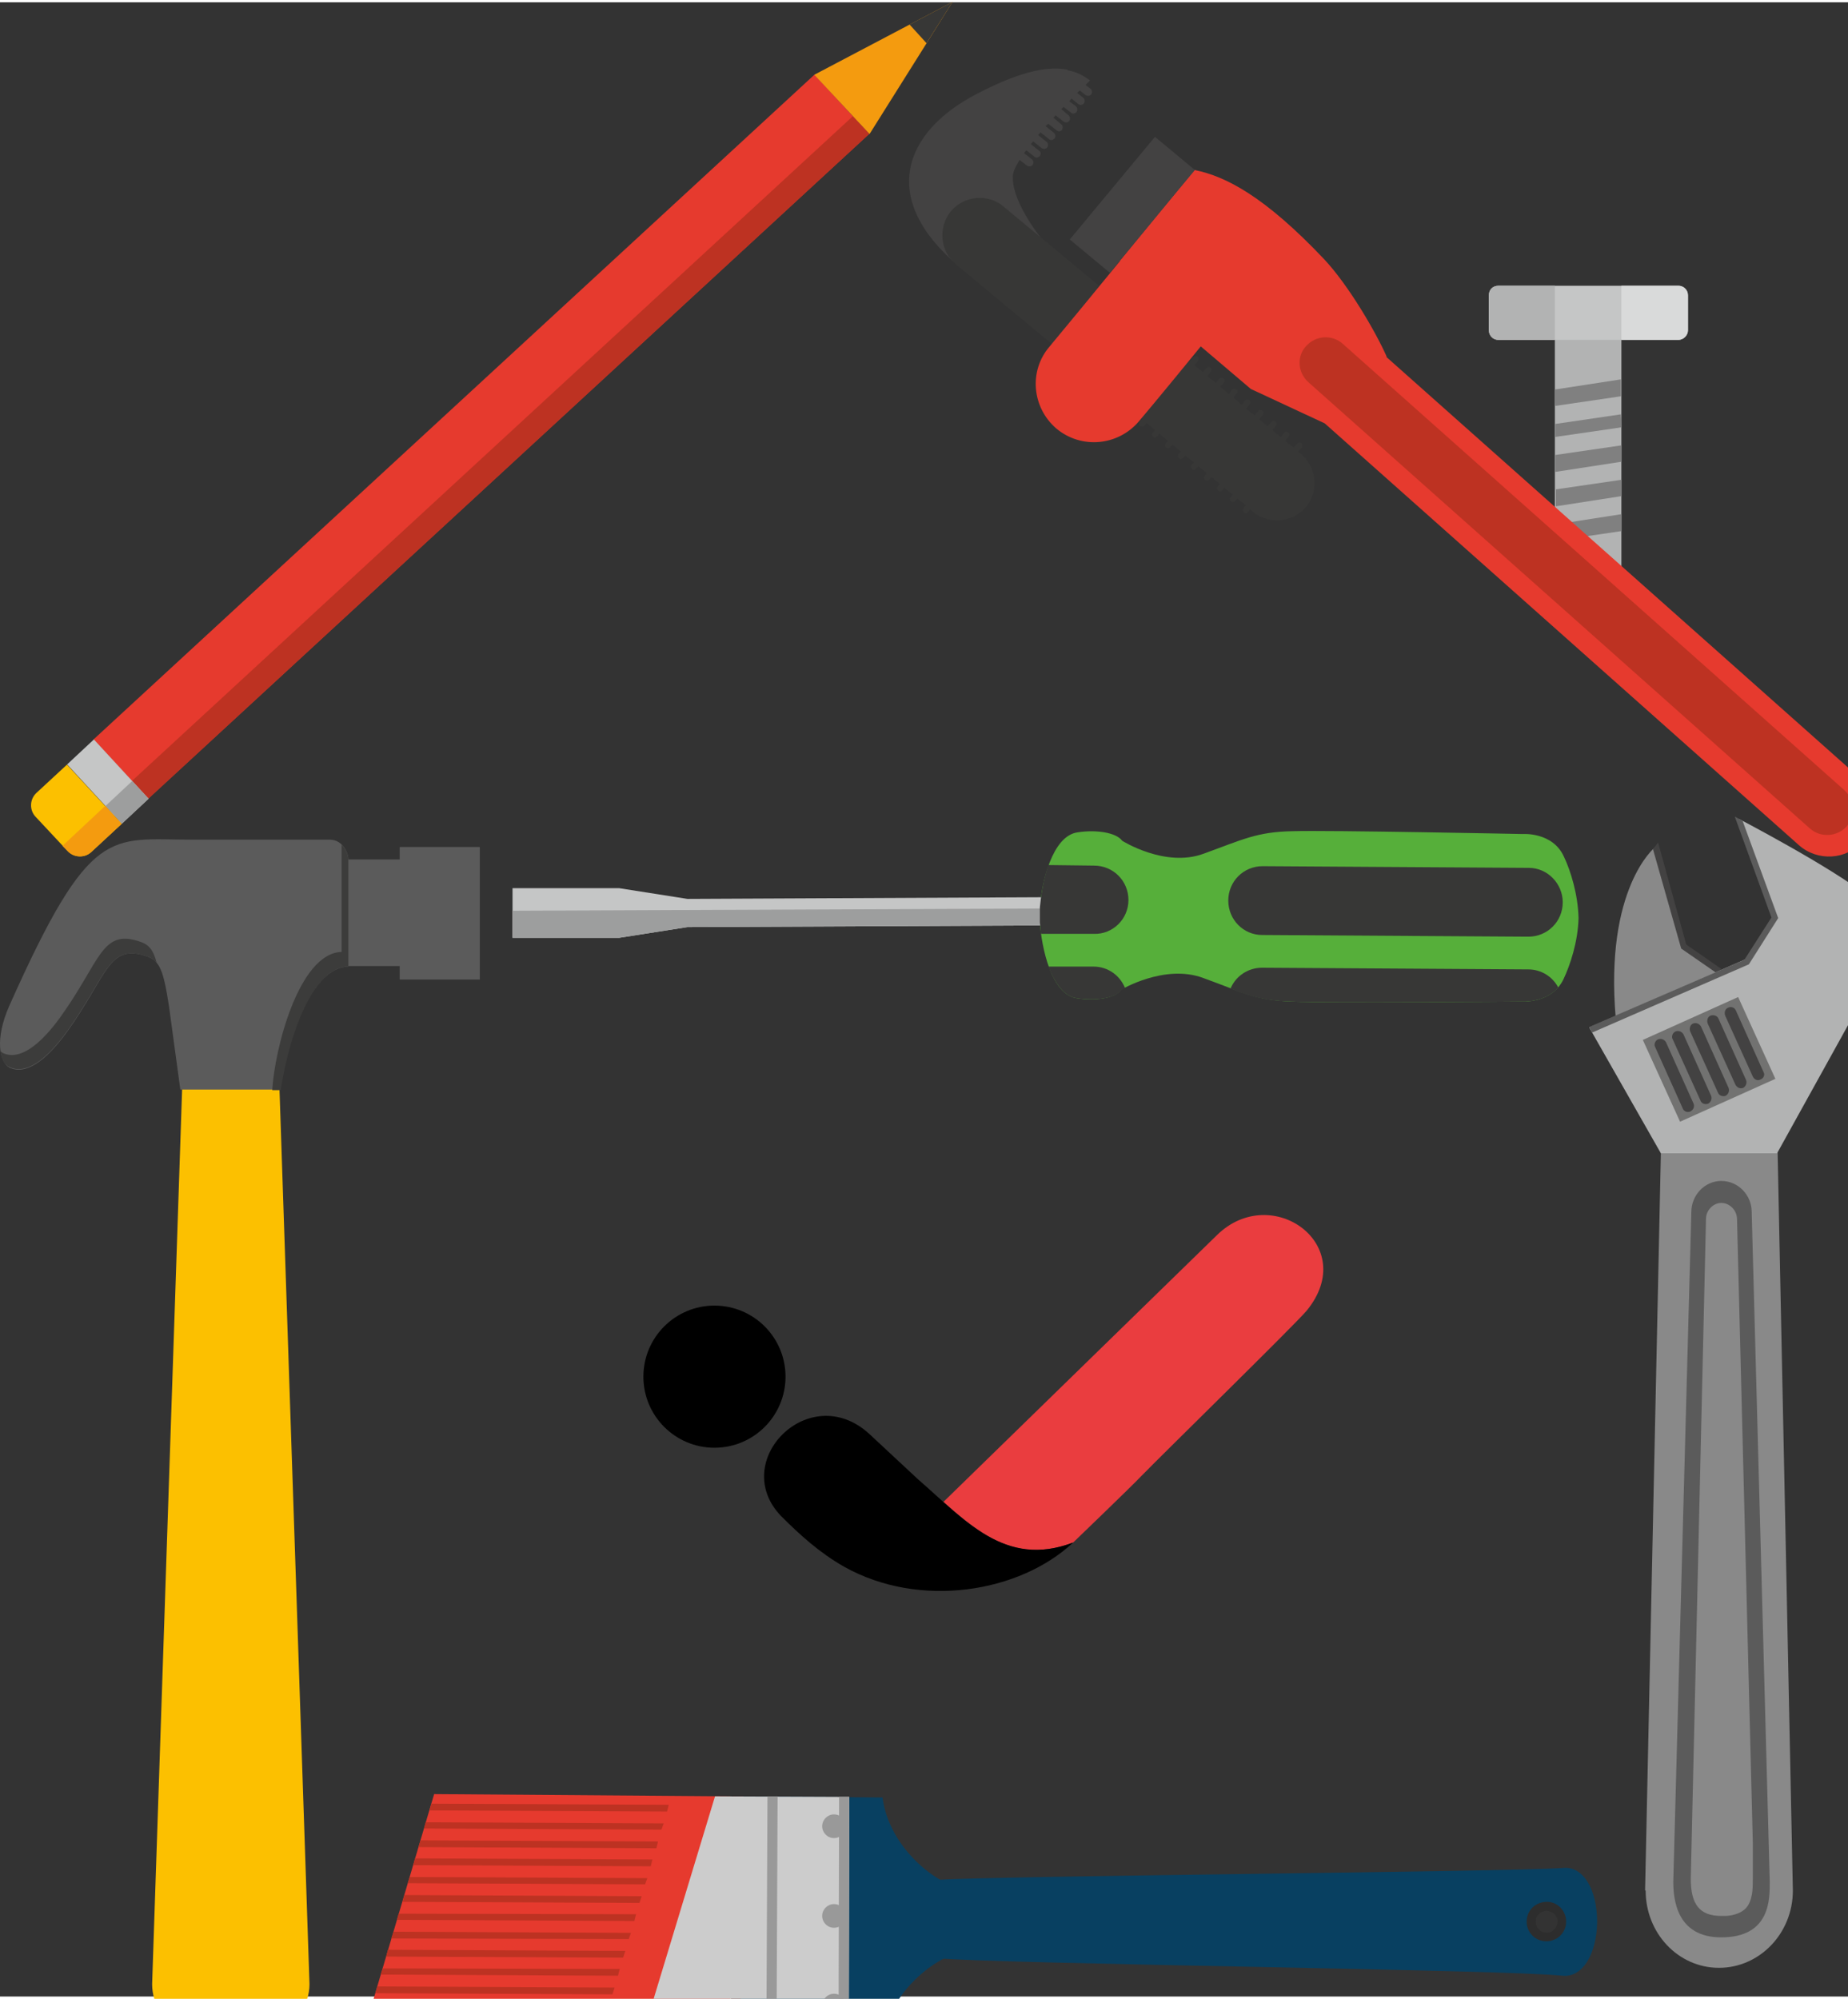 <?xml version="1.0" encoding="UTF-8"?>
<svg width="16" height="17.304" clip-rule="evenodd" fill-rule="evenodd" image-rendering="optimizeQuality" shape-rendering="geometricPrecision" text-rendering="geometricPrecision" version="1.1" viewBox="0 0 .557 .601" xml:space="preserve" xmlns="http://www.w3.org/2000/svg">
 <rect x="0" y="0" width=".557" height=".601" fill="#333333" stroke="none"/>
 <rect x="419.73" y="282.5" width="88.66" height="114.74" fill="#fff"/><g transform="matrix(.017 0 0 .017 -4.8639e-5 -9.2492e-5)"><path d="m19.03 27.31s1.03-0.99 1.2-1.17c0.44-0.45 2.71-2.67 2.94-2.94 0.95-1.16-0.62-2.29-1.59-1.34l-4.85 4.73c0.66 0.59 1.31 1.1 2.3 0.72z" fill="#ea3d3f"/><path d="m19.03 27.31c-1.21 0.46-1.92-0.4-2.75-1.12l-0.87-0.81c-1.06-0.96-2.49 0.49-1.56 1.46 0.33 0.33 0.68 0.65 1.12 0.9 1.34 0.75 3.11 0.46 4.06-0.43z" fill="#000000" fill-rule="nonzero"/><circle cx="12.67" cy="24.37" r="1.26" fill="#000000" /><g fill-rule="nonzero">
   <path d="m30.46 17.19-0.63-0.45-0.49-1.75s-0.89 0.72-0.69 3.03z" fill="#898989"/>
   <polygon points="29.81 16.78 29.31 15.02 29.4 14.9 29.9 16.71 30.52 17.14 30.46 17.23" fill="#434242"/>
   <path d="m31.79 33.48-0.27-13.08h-2.07l-0.28 13.08h0.01c0 0.76 0.58 1.37 1.3 1.37s1.31-0.61 1.31-1.37z" fill="#898989"/>
   <path d="m33.1 15.84c-0.64-0.51-2.27-1.36-2.27-1.36l0.63 1.71-0.51 0.78-2.77 1.21 1.27 2.23h2.06l1.75-3.16s0.47-0.91-0.16-1.41z" fill="#b2b3b3"/>
   <polygon points="29.79 19.85 29.13 18.4 30.82 17.64 31.48 19.09" fill="#727271"/>
   <path d="m30.03 19.53c0.02 0.05 0 0.11-0.06 0.14-0.05 0.02-0.11 0-0.13-0.05l-0.49-1.09c-0.03-0.05 0-0.12 0.05-0.14s0.11 0 0.14 0.05z" fill="#434242"/>
   <path d="m30.34 19.39c0.02 0.05 0 0.11-0.05 0.14-0.06 0.02-0.12 0-0.14-0.06l-0.49-1.08c-0.03-0.05 0-0.12 0.05-0.14s0.11 0 0.14 0.05z" fill="#434242"/>
   <path d="m30.65 19.25c0.02 0.05 0 0.11-0.05 0.14-0.05 0.02-0.12 0-0.14-0.06l-0.49-1.08c-0.02-0.05 0-0.12 0.05-0.14s0.11 0 0.14 0.05z" fill="#434242"/>
   <path d="m30.96 19.11c0.02 0.05 0 0.11-0.05 0.14-0.05 0.02-0.11 0-0.14-0.06l-0.49-1.08c-0.02-0.06 0-0.12 0.05-0.14s0.12 0 0.14 0.05z" fill="#434242"/>
   <path d="m31.27 18.97c0.03 0.05 0 0.11-0.05 0.13-0.05 0.03-0.11 0.01-0.14-0.05l-0.49-1.08c-0.02-0.06 0-0.12 0.05-0.14 0.06-0.03 0.12 0 0.14 0.05z" fill="#434242"/>
   <path d="m31.38 33.32c0 0.3 0.02 0.99-0.86 0.99-0.8 0-0.85-0.69-0.85-0.99l0.32-11.87c0-0.3 0.24-0.55 0.53-0.55 0.3 0 0.54 0.25 0.54 0.55z" fill="#5b5b5b"/>
   <path d="m30.52 21.29c-0.14 0-0.27 0.13-0.27 0.28l-0.27 11.7c0 0.46 0.16 0.66 0.54 0.66h0.09c0.15-0.01 0.27-0.06 0.34-0.13 0.13-0.13 0.13-0.37 0.13-0.52v-0.65l-0.28-11.05c0-0.16-0.13-0.29-0.28-0.29z" fill="#898989"/>
   <polygon points="28.18 18.17 30.93 16.98 31.41 16.23 30.76 14.44 30.9 14.52 31.53 16.24 31.01 17.06 28.23 18.27" fill="#5b5b5b"/>
  </g><g fill-rule="nonzero">
   <path d="m2.7 35.14c0 0.38 0.24 0.7 0.54 0.7h1.7c0.3 0 0.55-0.32 0.55-0.7l-0.54-16.11c0-0.39-0.25-0.7-0.55-0.7h-0.62c-0.3 0-0.54 0.31-0.54 0.7z" fill="#fcc000"/>
   <polygon points="7.8 17.09 7.8 15.2 5.09 15.2 5.31 17.09" fill="#5b5b5b"/>
   <path d="m0.17 17.79c1.44-3.23 1.78-2.94 3.23-2.94h2.45c0.23 0 0.33 0.24 0.33 0.35v1.9c-0.79 0.02-1.22 1.83-1.2 2.18h-1.78s-0.15-1.1-0.2-1.47c-0.1-0.66-0.17-0.81-0.39-0.89-0.69-0.24-0.7 0.34-1.42 1.34-0.37 0.51-0.73 0.77-1.02 0.63-0.17-0.09-0.27-0.49 0-1.1z" fill="#5b5b5b"/>
   <path d="m0.05 18.63c0.29 0.14 0.65-0.12 1.02-0.63 0.72-1 0.73-1.58 1.42-1.34 0.15 0.05 0.23 0.14 0.29 0.37-0.05-0.05-0.1-0.09-0.17-0.11-0.69-0.24-0.7 0.33-1.42 1.33-0.37 0.51-0.73 0.77-1.02 0.63-0.08-0.03-0.14-0.13-0.16-0.28 0.01 0.01 0.03 0.02 0.04 0.03z" fill="#3c3c3b"/>
   <path d="m4.83 19.29c0.04-0.72 0.47-2.43 1.23-2.45v-1.9c0.08 0.08 0.12 0.19 0.12 0.26v1.9c-0.65 0.01-1.06 1.27-1.2 2.19z" fill="#3c3c3b"/>
   <polygon points="7.09 17.33 7.09 14.98 8.51 14.98 8.51 17.33" fill="#5b5b5b"/>
  </g><path d="m28.54 5.29h-0.75c-0.12 0-0.22 0.09-0.22 0.21v4.66c0 0.12 0.1 0.21 0.22 0.21h0.75c0.12 0 0.21-0.09 0.21-0.21v-4.66c0-0.12-0.09-0.21-0.21-0.21z" fill="#b2b3b3" fill-rule="nonzero"/><polygon points="28.75 9.38 28.75 9.08 27.59 9.26 27.59 9.55" fill="#808080" fill-rule="nonzero"/><polygon points="28.75 8.15 28.75 7.86 27.58 8.03 27.58 8.33" fill="#808080" fill-rule="nonzero"/><polygon points="28.75 8.76 28.75 8.47 27.59 8.64 27.59 8.94" fill="#808080" fill-rule="nonzero"/><polygon points="28.74 6.99 28.74 6.69 27.57 6.87 27.58 7.16" fill="#808080" fill-rule="nonzero"/><polygon points="28.75 7.54 28.74 7.31 27.58 7.48 27.58 7.71" fill="#808080" fill-rule="nonzero"/><path d="m29.76 5.03h-3.19c-0.1 0-0.17 0.07-0.17 0.17v0.62c0 0.09 0.07 0.17 0.17 0.17h3.19c0.09 0 0.17-0.08 0.17-0.17v-0.62c0-0.1-0.08-0.17-0.17-0.17z" fill="#c5c6c6" fill-rule="nonzero"/><path d="m26.57 5.03h1v0.96h-1c-0.1 0-0.17-0.08-0.17-0.17v-0.62c0-0.1 0.07-0.17 0.17-0.17z" fill="#b2b3b3" fill-rule="nonzero"/><path d="m28.75 5.03h1.01c0.09 0 0.17 0.07 0.17 0.17v0.62c0 0.09-0.08 0.17-0.17 0.17h-1.01z" fill="#d9dada" fill-rule="nonzero"/><path d="m22.9 17.72c0.63 0.03 4.08 0 4.08 0s0.53 0.04 0.74-0.39c0.12-0.25 0.26-0.67 0.27-1.09-0.01-0.42-0.14-0.84-0.26-1.09-0.2-0.44-0.73-0.4-0.73-0.4s-3.45-0.07-4.08-0.05c-0.63 0.01-0.89 0.15-1.58 0.4-0.68 0.25-1.44-0.23-1.44-0.23-0.11-0.15-0.47-0.2-0.79-0.15-0.45 0.06-0.64 0.89-0.67 1.33v0.27c0.03 0.44 0.2 1.27 0.65 1.34 0.31 0.05 0.68 0.01 0.79-0.15 0 0 0.77-0.46 1.45-0.21 0.69 0.25 0.94 0.4 1.57 0.42z" fill="#56af3a" fill-rule="nonzero"/><path d="m22.38 16.54c-0.33 0-0.6-0.27-0.6-0.61s0.27-0.61 0.61-0.61l4.72 0.03c0.33 0 0.6 0.28 0.6 0.61 0 0.34-0.27 0.61-0.61 0.61z" fill="#373736" fill-rule="nonzero"/><path d="m19.39 17.1h-0.8c0.11 0.28 0.27 0.53 0.5 0.56 0.31 0.05 0.68 0.01 0.79-0.14 0 0 0.03-0.02 0.07-0.04-0.09-0.22-0.3-0.38-0.56-0.38z" fill="#373736" fill-rule="nonzero"/><path d="m27.1 17.15-4.72-0.03c-0.25 0-0.47 0.15-0.56 0.37 0.36 0.14 0.62 0.22 1.08 0.23 0.63 0.03 4.08 0 4.08 0s0.41 0.03 0.65-0.25c-0.1-0.19-0.3-0.32-0.53-0.32z" fill="#373736" fill-rule="nonzero"/><polygon points="10.98 15.71 9.09 15.71 9.09 16.59 10.98 16.59 12.19 16.4 18.61 16.37 18.61 15.87 12.19 15.9" fill="#c5c6c6" fill-rule="nonzero"/><polygon points="9.09 16.11 9.09 16.59 10.98 16.59 12.19 16.4 18.61 16.37 18.61 16.07" fill="#9d9e9e" fill-rule="nonzero"/><path d="m19.4 16.52c0.33 0.01 0.61-0.26 0.61-0.6s-0.27-0.61-0.61-0.61l-0.81-0.01c-0.09 0.26-0.13 0.54-0.15 0.75v0.27c0.01 0.06 0.01 0.13 0.02 0.2z" fill="#373736" fill-rule="nonzero"/><path d="m12.95 36.14 2.7 0.01c0.12-0.92 1.05-1.59 1.55-1.61l0.02-1.07c-0.51 0-1.45-0.7-1.57-1.64l-2.61-0.02z" fill="#084061" fill-rule="nonzero"/><polygon points="13.13 36.14 12.95 36.14 13 31.81 13.18 31.81" fill="#8d2f23" fill-rule="nonzero"/><path d="m27.67 34.04c0 0.2-0.13 0.27-0.28 0.27s-0.27-0.08-0.27-0.28c0-0.21 0.13-0.28 0.28-0.28s0.27 0.08 0.27 0.29zm-11.02-0.75-0.01 1.39c0.98 0.1 10.07 0.2 11.06 0.31 0.36 0.04 0.61-0.38 0.62-0.95 0-0.57-0.24-1-0.61-0.96-0.98 0.07-10.07 0.14-11.06 0.21z" fill="#084061" fill-rule="nonzero"/><path d="m27.23 34.03c0 0.11 0.08 0.19 0.19 0.2 0.11 0 0.19-0.09 0.2-0.2 0-0.1-0.09-0.19-0.2-0.19-0.1 0-0.19 0.08-0.19 0.19zm0.54 0c0 0.2-0.16 0.35-0.35 0.35-0.2 0-0.35-0.16-0.35-0.35 0-0.2 0.16-0.35 0.36-0.35 0.19 0 0.34 0.16 0.34 0.35z" fill="#2d2d2d" fill-rule="nonzero"/><polygon points="6.42 36.1 12.95 36.14 12.95 31.81 7.7 31.77" fill="#e63a2e" fill-rule="nonzero"/><g fill="#bd3222" fill-rule="nonzero">
   <polygon points="10.67 35.96 10.7 35.85 6.5 35.83 6.47 35.94"/>
   <polygon points="10.76 35.64 10.8 35.52 6.6 35.5 6.56 35.62"/>
   <polygon points="10.86 35.32 10.9 35.2 6.69 35.18 6.66 35.3"/>
   <polygon points="10.96 34.99 10.99 34.87 6.79 34.86 6.75 34.97"/>
   <polygon points="11.05 34.67 11.09 34.55 6.88 34.53 6.85 34.65"/>
   <polygon points="11.15 34.34 11.19 34.23 6.98 34.21 6.94 34.33"/>
   <polygon points="11.25 34.02 11.28 33.9 7.07 33.89 7.04 34"/>
   <polygon points="11.34 33.7 11.38 33.58 7.17 33.56 7.14 33.68"/>
   <polygon points="11.44 33.37 11.48 33.26 7.27 33.24 7.23 33.35"/>
   <polygon points="11.54 33.05 11.57 32.93 7.36 32.91 7.33 33.03"/>
   <polygon points="11.64 32.73 11.67 32.61 7.46 32.59 7.42 32.71"/>
   <polygon points="11.73 32.4 11.77 32.29 7.55 32.27 7.52 32.38"/>
   <polygon points="11.83 32.08 11.86 31.96 7.65 31.94 7.62 32.06"/>
  </g><polygon points="15.06 31.82 15.05 36.15 11.37 36.13 12.68 31.81" fill="#ccc" fill-rule="nonzero"/><polygon points="13.77 36.14 13.59 36.14 13.61 31.81 13.79 31.81" fill="#999" fill-rule="nonzero"/><polygon points="15.05 36.15 14.87 36.15 14.88 31.82 15.06 31.82" fill="#999" fill-rule="nonzero"/><circle cx="14.79" cy="32.34" r=".21" fill="#999" fill-rule="nonzero"/><circle cx="14.79" cy="33.93" r=".21" fill="#999" fill-rule="nonzero"/><circle cx="14.79" cy="35.52" r=".21" fill="#999" fill-rule="nonzero"/><polygon points="18.97 4.21 20.48 2.39 21.19 2.98 19.68 4.8" fill="#434242" fill-rule="nonzero"/><path d="m17.32 1.63c0.84-0.44 1.31-0.49 1.61-0.43v0.01c0.18 0.03 0.3 0.11 0.4 0.18l-0.08 0.08 0.09 0.07c0.03 0.03 0.03 0.07 0.01 0.1-0.03 0.03-0.07 0.03-0.1 0.01l-0.1-0.08c-0.02 0.01-0.03 0.03-0.05 0.04l0.11 0.09c0.03 0.02 0.03 0.07 0.01 0.1-0.03 0.03-0.07 0.03-0.1 0.01l-0.12-0.1c-0.01 0.02-0.02 0.03-0.04 0.05l0.12 0.09c0.03 0.03 0.03 0.07 0.01 0.1-0.03 0.03-0.07 0.04-0.1 0.01l-0.13-0.1-0.04 0.04 0.13 0.11c0.03 0.03 0.03 0.07 0.01 0.1-0.03 0.03-0.07 0.03-0.1 0.01l-0.14-0.11-0.04 0.04 0.14 0.12c0.03 0.02 0.03 0.07 0.01 0.1-0.03 0.03-0.07 0.03-0.1 0l-0.14-0.11c-0.02 0.01-0.03 0.03-0.05 0.04l0.15 0.12c0.03 0.03 0.03 0.07 0.01 0.1-0.03 0.03-0.07 0.04-0.1 0.01l-0.15-0.12c-0.01 0.02-0.03 0.03-0.04 0.05l0.15 0.12c0.03 0.02 0.03 0.07 0.01 0.1-0.03 0.03-0.07 0.03-0.1 0.01l-0.15-0.12c-0.01 0.01-0.02 0.03-0.04 0.05l0.15 0.12c0.03 0.02 0.03 0.06 0.01 0.09-0.03 0.03-0.07 0.04-0.1 0.01l-0.14-0.11c-0.01 0.01-0.03 0.03-0.04 0.05l0.14 0.11c0.03 0.03 0.03 0.07 0.01 0.1-0.03 0.03-0.07 0.03-0.1 0.01l-0.13-0.1c-0.08 0.13-0.13 0.24-0.12 0.32 0 0.46 0.52 1.09 0.52 1.09l-1.46 0.49c-1.44-1.2-1.01-2.39 0.3-3.07z" fill="#434242" fill-rule="nonzero"/><path d="m17.8 3.63 3.3 2.74 0.06-0.07c0.02-0.02 0.05-0.03 0.08-0.01 0.02 0.02 0.02 0.05 0 0.08l-0.06 0.07 0.15 0.12 0.06-0.07c0.02-0.02 0.05-0.03 0.08-0.01 0.02 0.02 0.02 0.06 0 0.08l-0.06 0.07 0.15 0.12 0.06-0.07c0.02-0.02 0.05-0.02 0.07-0.01 0.03 0.02 0.03 0.06 0.01 0.08l-0.06 0.07 0.15 0.13 0.06-0.08c0.02-0.02 0.05-0.02 0.08 0 0.02 0.01 0.02 0.05 0 0.07l-0.06 0.07 0.15 0.13 0.06-0.08c0.02-0.02 0.05-0.02 0.08 0 0.02 0.02 0.02 0.05 0 0.07l-0.06 0.08 0.15 0.12 0.06-0.08c0.02-0.02 0.05-0.02 0.08 0 0.02 0.02 0.02 0.05 0 0.07l-0.06 0.08 0.15 0.12 0.06-0.07c0.02-0.03 0.05-0.03 0.08-0.01 0.02 0.02 0.02 0.05 0 0.08l-0.06 0.07 0.15 0.12 0.06-0.07c0.02-0.03 0.05-0.03 0.08-0.01 0.02 0.02 0.02 0.05 0 0.08l-0.06 0.07 0.15 0.12 0.06-0.07c0.02-0.02 0.05-0.03 0.08-0.01 0.02 0.02 0.02 0.06 0 0.08l-0.06 0.07 0.05 0.04c0.28 0.24 0.32 0.66 0.09 0.94-0.24 0.28-0.65 0.32-0.94 0.09l-0.05-0.05-0.04 0.05c-0.01 0.02-0.05 0.03-0.07 0.01s-0.03-0.06-0.01-0.08l0.04-0.05-0.15-0.12-0.04 0.05c-0.02 0.02-0.05 0.02-0.07 0-0.02-0.01-0.03-0.05-0.01-0.07l0.04-0.05-0.15-0.12-0.04 0.05c-0.02 0.02-0.05 0.02-0.07 0s-0.03-0.05-0.01-0.07l0.04-0.05-0.15-0.12-0.04 0.05c-0.02 0.02-0.05 0.02-0.07 0-0.03-0.02-0.03-0.05-0.01-0.07l0.04-0.05-0.15-0.12-0.04 0.04c-0.02 0.03-0.05 0.03-0.07 0.01s-0.03-0.05-0.01-0.08l0.04-0.04-0.15-0.12-0.04 0.04c-0.02 0.03-0.05 0.03-0.07 0.01-0.03-0.02-0.03-0.05-0.01-0.08l0.04-0.04-0.15-0.12-0.04 0.04c-0.02 0.02-0.05 0.03-0.07 0.01-0.03-0.02-0.03-0.06-0.01-0.08l0.04-0.04-0.15-0.13-0.04 0.05c-0.02 0.02-0.05 0.03-0.07 0.01-0.03-0.02-0.03-0.06-0.01-0.08l0.04-0.04-0.15-0.13-0.04 0.05c-0.02 0.02-0.05 0.02-0.07 0.01-0.03-0.02-0.03-0.06-0.01-0.08l0.04-0.05-3.3-2.74c-0.28-0.23-0.32-0.65-0.09-0.94 0.24-0.28 0.66-0.32 0.94-0.08z" fill="#373736" fill-rule="nonzero"/><path d="m20.58 5.5-0.72-0.91 1.33-1.61c0.54 0.11 1.23 0.46 2.29 1.58 0.44 0.47 0.92 1.3 1.11 1.73h-0.01l8.39 7.46c0.33 0.29 0.36 0.8 0.06 1.13-0.29 0.33-0.8 0.36-1.13 0.07l-8.41-7.48-1.31-0.61z" fill="#e63a2e" fill-rule="nonzero"/><path d="m32.09 14.65c0.19 0.17 0.48 0.15 0.65-0.03 0.16-0.19 0.15-0.48-0.04-0.65l-8.89-7.91c-0.19-0.17-0.48-0.15-0.65 0.04-0.17 0.18-0.15 0.47 0.04 0.64z" fill="#bd3222" fill-rule="nonzero"/><path d="m22.77 4.31-1.58-1.33c-0.68 0.81-1.92 2.34-2.58 3.13-0.37 0.43-0.31 1.08 0.12 1.45 0.44 0.37 1.09 0.31 1.46-0.12 0.66-0.78 1.9-2.32 2.58-3.13z" fill="#e63a2e" fill-rule="nonzero"/><g fill-rule="nonzero">
   <rect transform="matrix(.745 .808 -.808 .745 14.444 1.287)" width="1.3" height="15.82" fill="#e63a2e"/>
   <rect transform="matrix(.224 .242 -.808 .745 15.124 2.024)" width="1.3" height="15.82" fill="#bd3222"/>
   <polygon points="15.42 2.34 16.89 0 14.44 1.29" fill="#f49b0f"/>
   <polygon points="16.89 0 16.13 0.4 16.43 0.73" fill="#373736"/>
   <rect transform="matrix(.745 .808 .03 -.028 1.193 13.516)" width="1.3" height="15.82" fill="#c5c6c6"/>
   <rect transform="matrix(.224 .242 .03 -.028 1.873 14.253)" width="1.3" height="15.82" fill="#9d9e9e"/>
   <path d="m1.19 13.52 0.97 1.05-0.54 0.5c-0.12 0.11-0.31 0.1-0.42-0.02l-0.57-0.61c-0.11-0.12-0.1-0.31 0.02-0.42z" fill="#fcc000"/>
   <path d="m1.87 14.25 0.29 0.32-0.54 0.5c-0.12 0.11-0.31 0.1-0.42-0.02l-0.09-0.09z" fill="#f49b0f"/>
  </g></g></svg>
